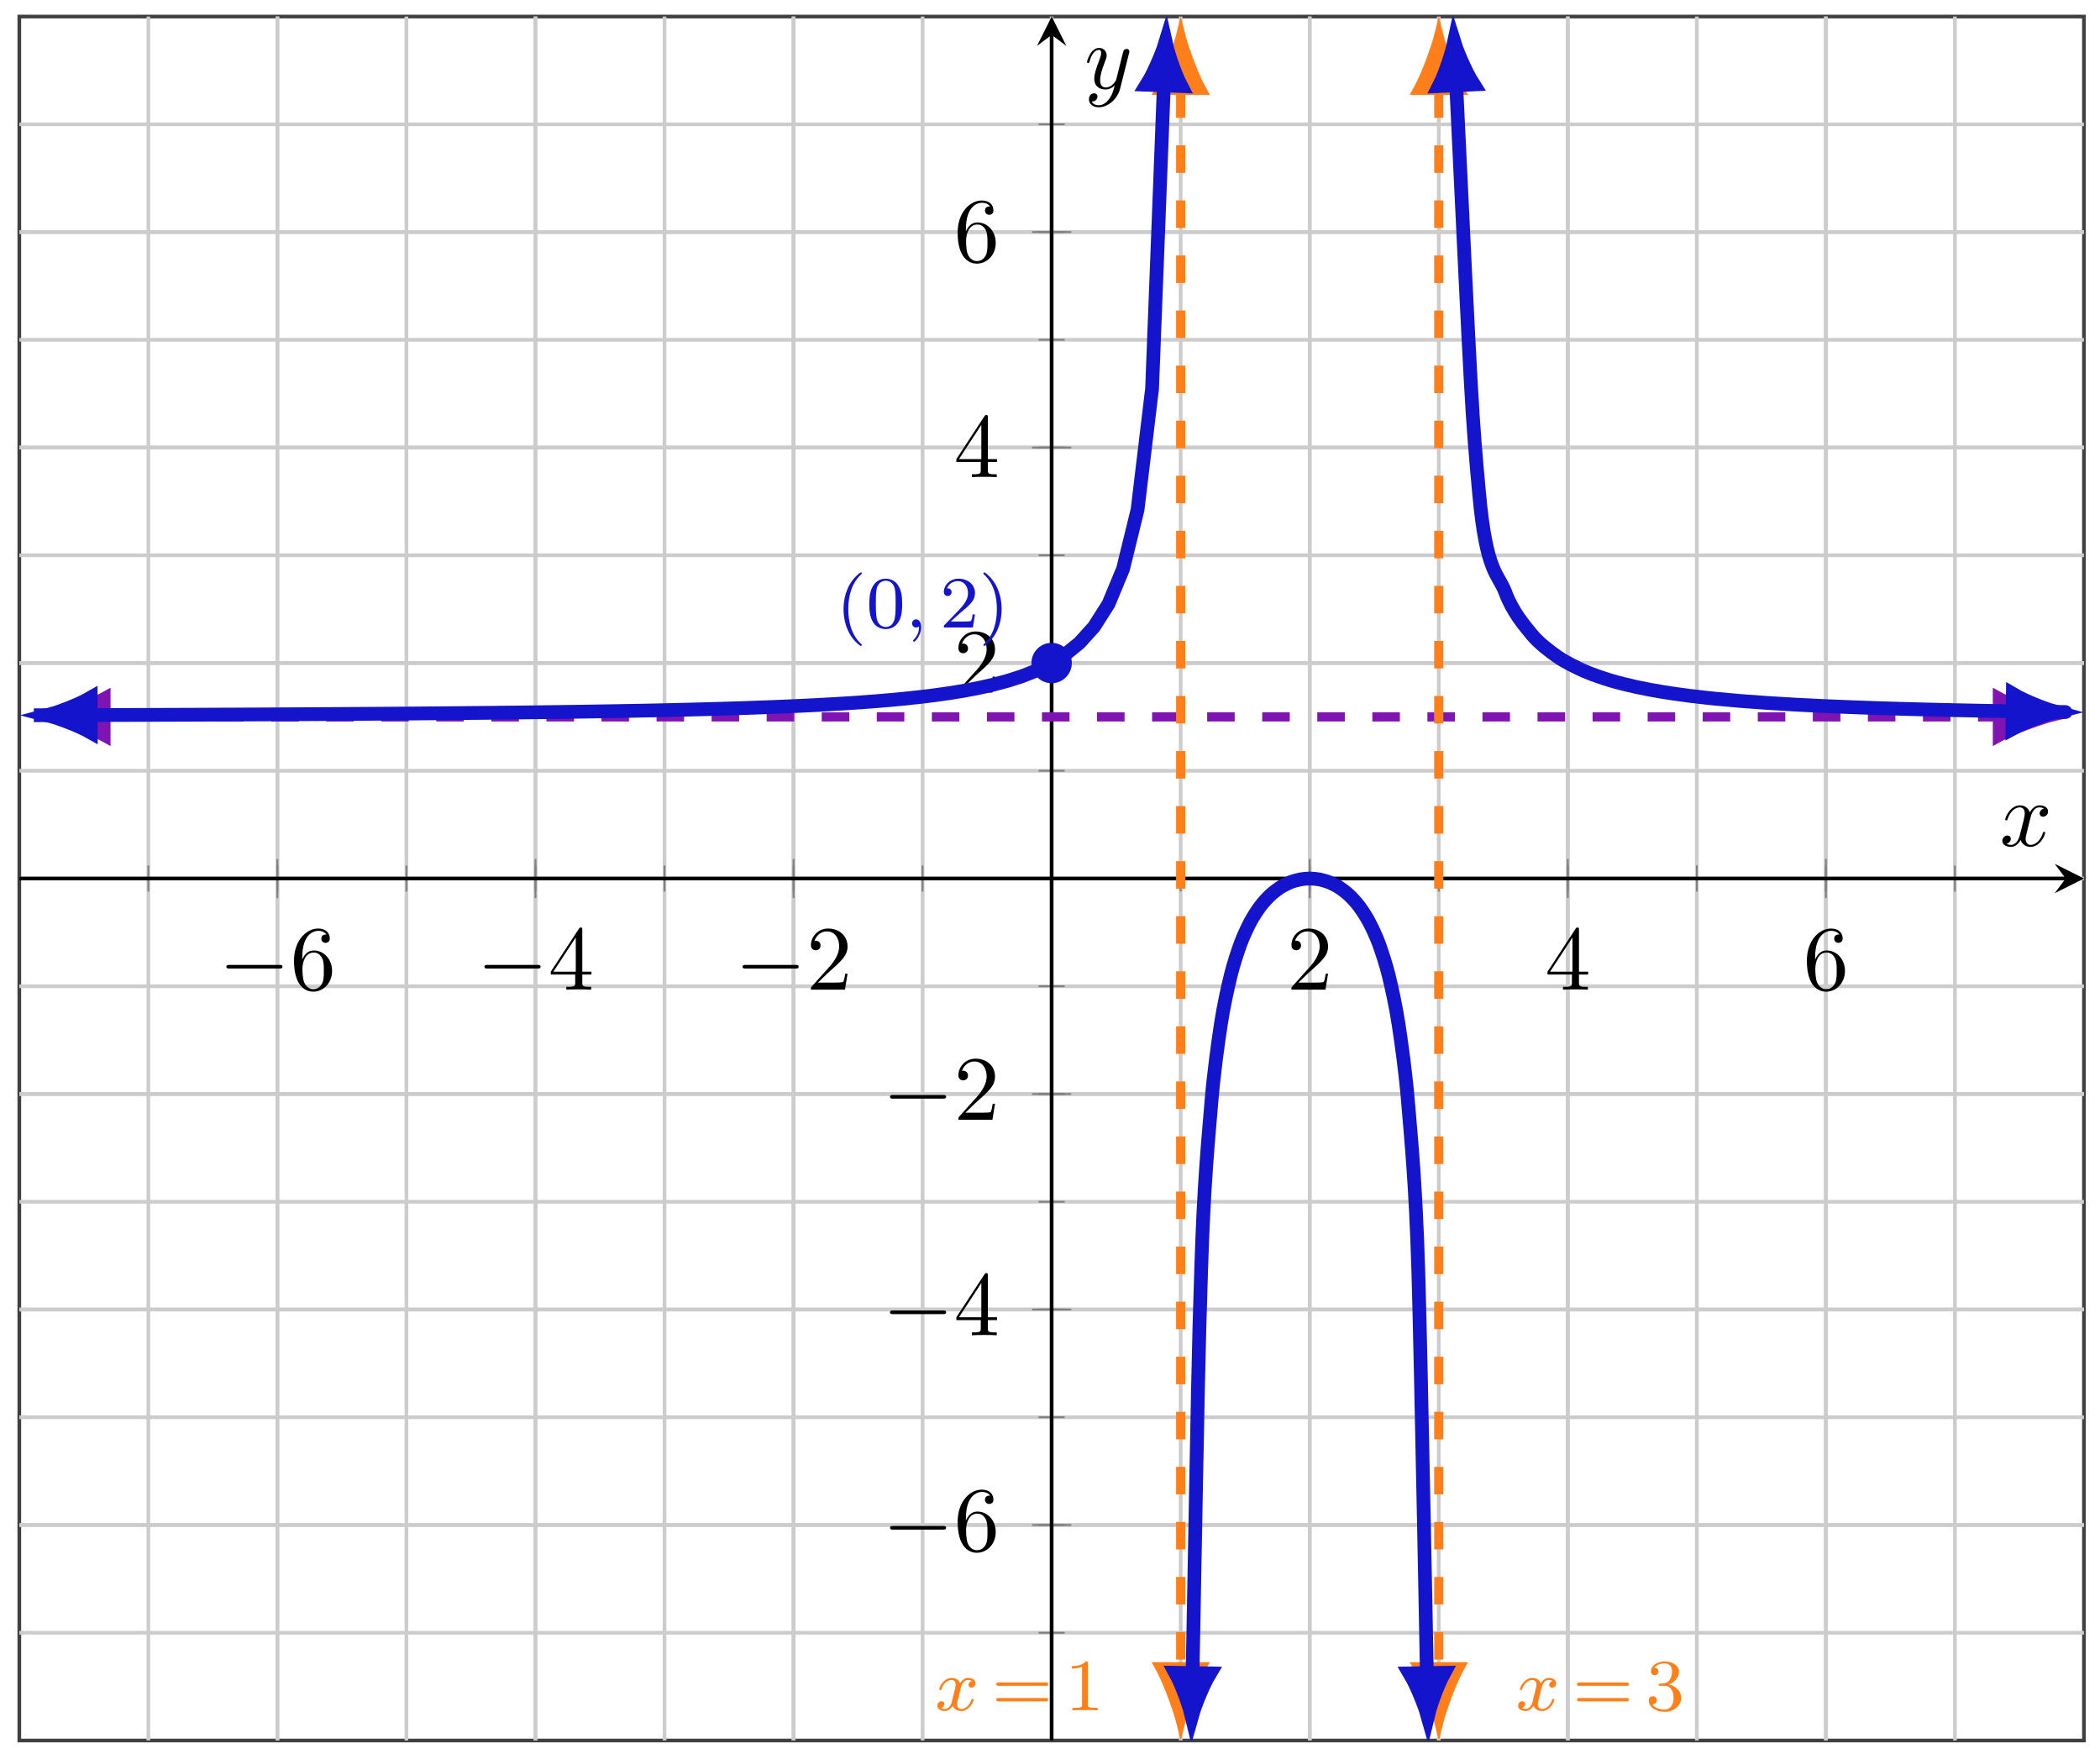 <svg xmlns="http://www.w3.org/2000/svg" xmlns:xlink="http://www.w3.org/1999/xlink" xmlns:inkscape="http://www.inkscape.org/namespaces/inkscape" version="1.1" width="228" height="191" viewBox="0 0 228 191">
<defs>
<path id="font_1_1" d="M.659 .23C.676 .23 .694 .23 .694 .25 .694 .27 .676 .27 .659 .27H.118C.101 .27 .083 .27 .083 .25 .083 .23 .101 .23 .118 .23H.659Z"/>
<path id="font_2_3" d="M.132 .328V.352C.132 .605 .256 .641 .307 .641 .331 .641 .373 .635 .395 .601 .38 .601 .34 .601 .34 .556 .34 .525 .364 .51 .386 .51 .402 .51 .432 .519 .432 .558 .432 .618 .388 .666 .305 .666 .177 .666 .042 .537 .042 .316 .042 .049 .158-.022 .251-.022 .362-.022 .457 .072 .457 .204 .457 .331 .368 .427 .257 .427 .189 .427 .152 .376 .132 .328M.251 .006C.188 .006 .158 .066 .152 .081 .134 .128 .134 .208 .134 .226 .134 .304 .166 .404 .256 .404 .272 .404 .318 .404 .349 .342 .367 .305 .367 .254 .367 .205 .367 .157 .367 .107 .35 .071 .32 .011 .274 .006 .251 .006Z"/>
<path id="font_2_2" d="M.294 .165V.078C.294 .042 .292 .031 .218 .031H.197V0C.238 .003 .29 .003 .332 .003 .374 .003 .427 .003 .468 0V.031H.447C.373 .031 .371 .042 .371 .078V.165H.471V.196H.371V.651C.371 .671 .371 .677 .355 .677 .346 .677 .343 .677 .335 .665L.028 .196V.165H.294M.3 .196H.056L.3 .569V.196Z"/>
<path id="font_2_1" d="M.127 .077 .233 .18C.389 .318 .449 .372 .449 .472 .449 .586 .359 .666 .237 .666 .124 .666 .05 .574 .05 .485 .05 .429 .1 .429 .103 .429 .12 .429 .155 .441 .155 .482 .155 .508 .137 .534 .102 .534 .094 .534 .092 .534 .089 .533 .112 .598 .166 .635 .224 .635 .315 .635 .358 .554 .358 .472 .358 .392 .308 .313 .253 .251L.061 .037C.05 .026 .05 .024 .05 0H.421L.449 .174H.424C.419 .144 .412 .1 .402 .085 .395 .077 .329 .077 .307 .077H.127Z"/>
<clipPath id="clip_3">
<path transform="matrix(1,0,0,-1,2.096,189.401)" d="M0 .437H224.162V187.604H0Z"/>
</clipPath>
<path id="font_4_2" d="M.501 .399C.457 .388 .455 .349 .455 .345 .455 .323 .472 .308 .494 .308 .516 .308 .55 .325 .55 .368 .55 .425 .487 .441 .45 .441 .403 .441 .365 .408 .342 .369 .32 .422 .268 .441 .227 .441 .118 .441 .057 .316 .057 .288 .057 .279 .064 .275 .072 .275 .084 .275 .086 .28 .089 .292 .112 .365 .172 .413 .224 .413 .263 .413 .282 .385 .282 .349 .282 .329 .27 .283 .262 .251 .255 .222 .233 .133 .228 .114 .214 .06 .178 .018 .133 .018 .129 .018 .103 .018 .082 .032 .128 .043 .128 .085 .128 .086 .128 .109 .11 .123 .088 .123 .061 .123 .032 .1 .032 .062 .032 .016 .081-.01 .132-.01 .185-.01 .222 .03 .24 .062 .262 .013 .308-.01 .356-.01 .465-.01 .525 .115 .525 .143 .525 .153 .517 .156 .51 .156 .498 .156 .496 .149 .493 .139 .473 .072 .416 .018 .358 .018 .325 .018 .301 .04 .301 .082 .301 .102 .307 .125 .321 .181 .328 .211 .35 .299 .355 .318 .369 .37 .404 .413 .449 .413 .454 .413 .48 .413 .501 .399Z"/>
<path id="font_5_52" d="M.766 .356C.766 .379 .742 .379 .727 .379H.098C.083 .379 .059 .379 .059 .356 .059 .333 .079 .333 .094 .333H.731C.746 .333 .766 .333 .766 .356M.766 .144C.766 .167 .746 .167 .731 .167H.094C.079 .167 .059 .167 .059 .144 .059 .121 .083 .121 .098 .121H.727C.742 .121 .766 .121 .766 .144Z"/>
<path id="font_6_4" d="M.314 .637C.314 .664 .312 .665 .285 .665 .244 .625 .191 .601 .096 .601V.568C.123 .568 .177 .568 .235 .595V.082C.235 .045 .232 .033 .137 .033H.102V0C.143 .003 .229 .003 .274 .003 .319 .003 .406 .003 .447 0V.033H.412C.317 .033 .314 .045 .314 .082V.637Z"/>
<path id="font_6_6" d="M.253 .334C.332 .334 .382 .276 .382 .17 .382 .045 .311 .009 .258 .009 .203 .009 .128 .028 .093 .081 .129 .081 .154 .104 .154 .137 .154 .169 .131 .192 .099 .192 .072 .192 .044 .175 .044 .135 .044 .04 .146-.021 .26-.021 .393-.021 .486 .07 .486 .17 .486 .254 .42 .33 .318 .352 .397 .38 .456 .448 .456 .528 .456 .608 .366 .665 .262 .665 .155 .665 .074 .607 .074 .531 .074 .494 .099 .478 .125 .478 .156 .478 .176 .5 .176 .529 .176 .566 .144 .58 .122 .581 .164 .636 .241 .639 .259 .639 .285 .639 .361 .631 .361 .528 .361 .458 .332 .416 .318 .4 .288 .369 .265 .367 .204 .363 .185 .362 .177 .361 .177 .348 .177 .334 .186 .334 .203 .334H.253Z"/>
<path id="font_6_1" d="M.333-.25C.341-.25 .353-.25 .353-.238 .353-.234 .352-.233 .339-.22 .202-.091 .168 .095 .168 .25 .168 .538 .287 .673 .338 .719 .352 .732 .353 .733 .353 .738 .353 .743 .349 .75 .339 .75 .323 .75 .273 .699 .265 .69 .131 .55 .103 .37 .103 .25 .103 .026 .197-.154 .333-.25Z"/>
<path id="font_6_3" d="M.489 .319C.489 .426 .478 .491 .445 .555 .401 .643 .32 .665 .265 .665 .139 .665 .093 .571 .079 .543 .043 .47 .041 .371 .041 .319 .041 .253 .044 .152 .092 .072 .138-.002 .212-.021 .265-.021 .313-.021 .399-.006 .449 .093 .486 .165 .489 .254 .489 .319M.265 .007C.231 .007 .162 .023 .141 .128 .13 .185 .13 .279 .13 .331 .13 .4 .13 .47 .141 .525 .162 .627 .24 .637 .265 .637 .299 .637 .368 .62 .388 .529 .4 .474 .4 .399 .4 .331 .4 .272 .4 .182 .388 .126 .367 .021 .298 .007 .265 .007Z"/>
<path id="font_4_1" d="M.187 .015C.187-.05 .173-.107 .111-.169 .107-.172 .105-.174 .105-.179 .105-.187 .113-.193 .12-.193 .132-.193 .215-.114 .215 .003 .215 .067 .191 .111 .147 .111 .112 .111 .092 .083 .092 .056 .092 .028 .111 0 .148 0 .172 0 .187 .014 .187 .015Z"/>
<path id="font_6_5" d="M.282 .204C.298 .219 .34 .252 .356 .266 .418 .323 .477 .378 .477 .469 .477 .588 .377 .665 .252 .665 .132 .665 .053 .574 .053 .485 .053 .436 .092 .429 .106 .429 .127 .429 .158 .444 .158 .482 .158 .534 .108 .534 .096 .534 .125 .607 .192 .632 .241 .632 .334 .632 .382 .553 .382 .469 .382 .365 .309 .289 .191 .168L.065 .038C.053 .027 .053 .025 .053 0H.448L.477 .179H.446C.443 .159 .435 .109 .423 .09 .417 .082 .341 .082 .325 .082H.147L.282 .204Z"/>
<path id="font_6_2" d="M.309 .25C.309 .345 .293 .459 .231 .577 .182 .669 .091 .75 .073 .75 .063 .75 .06 .743 .06 .738 .06 .734 .06 .732 .072 .72 .212 .587 .244 .404 .244 .25 .244-.037 .125-.173 .074-.219 .061-.232 .06-.233 .06-.238 .06-.243 .063-.25 .073-.25 .089-.25 .139-.199 .147-.19 .281-.05 .309 .13 .309 .25Z"/>
<path id="font_7_1" d="M.334 .302C.34 .328 .363 .42 .433 .42 .438 .42 .462 .42 .483 .407 .455 .402 .435 .377 .435 .353 .435 .337 .446 .318 .473 .318 .495 .318 .527 .336 .527 .376 .527 .428 .468 .442 .434 .442 .376 .442 .341 .389 .329 .366 .304 .432 .25 .442 .221 .442 .117 .442 .06 .313 .06 .288 .06 .278 .07 .278 .072 .278 .08 .278 .083 .28 .085 .289 .119 .395 .185 .42 .219 .42 .238 .42 .273 .411 .273 .353 .273 .322 .256 .255 .219 .115 .203 .053 .168 .011 .124 .011 .118 .011 .095 .011 .074 .024 .099 .029 .121 .05 .121 .078 .121 .105 .099 .113 .084 .113 .054 .113 .029 .087 .029 .055 .029 .009 .079-.011 .123-.011 .189-.011 .225 .059 .228 .065 .24 .028 .276-.011 .336-.011 .439-.011 .496 .118 .496 .143 .496 .153 .487 .153 .484 .153 .475 .153 .473 .149 .471 .142 .438 .035 .37 .011 .338 .011 .299 .011 .283 .043 .283 .077 .283 .099 .289 .121 .3 .165L.334 .302Z"/>
<path id="font_7_2" d="M.486 .381C.49 .395 .49 .397 .49 .404 .49 .422 .476 .431 .461 .431 .451 .431 .435 .425 .426 .41 .424 .405 .416 .374 .412 .356 .405 .33 .398 .303 .392 .276L.347 .096C.343 .081 .3 .011 .234 .011 .183 .011 .172 .055 .172 .092 .172 .138 .189 .2 .223 .288 .239 .329 .243 .34 .243 .36 .243 .405 .211 .442 .161 .442 .066 .442 .029 .297 .029 .288 .029 .278 .039 .278 .041 .278 .051 .278 .052 .28 .057 .296 .084 .39 .124 .42 .158 .42 .166 .42 .183 .42 .183 .388 .183 .363 .173 .337 .166 .318 .126 .212 .108 .155 .108 .108 .108 .019 .171-.011 .23-.011 .269-.011 .303 .006 .331 .034 .318-.018 .306-.067 .266-.12 .24-.154 .202-.183 .156-.183 .142-.183 .097-.18 .08-.141 .096-.141 .109-.141 .123-.129 .133-.12 .143-.107 .143-.088 .143-.057 .116-.053 .106-.053 .083-.053 .05-.069 .05-.118 .05-.168 .094-.205 .156-.205 .259-.205 .362-.114 .39-.001L.486 .381Z"/>
</defs>
<path transform="matrix(1,0,0,-1,2.096,189.401)" stroke-width=".399" stroke-linecap="butt" stroke-miterlimit="10" stroke-linejoin="miter" fill="none" stroke="#404040" d="M0 .437H224.162V187.604H0Z"/>
<path transform="matrix(1,0,0,-1,2.096,189.401)" stroke-width=".399" stroke-linecap="butt" stroke-miterlimit="10" stroke-linejoin="miter" fill="none" stroke="#cccccc" d="M14.01 .437V187.604M28.02 .437V187.604M42.03 .437V187.604M56.041 .437V187.604M70.051 .437V187.604M84.061 .437V187.604M98.071 .437V187.604M112.081 .437V187.604M126.091 .437V187.604M140.101 .437V187.604M154.112 .437V187.604M168.122 .437V187.604M182.132 .437V187.604M196.142 .437V187.604M210.152 .437V187.604"/>
<path transform="matrix(1,0,0,-1,2.096,189.401)" stroke-width=".399" stroke-linecap="butt" stroke-miterlimit="10" stroke-linejoin="miter" fill="none" stroke="#cccccc" d="M28.02 .437V187.604M56.041 .437V187.604M84.061 .437V187.604M140.101 .437V187.604M168.122 .437V187.604M196.142 .437V187.604"/>
<path transform="matrix(1,0,0,-1,2.096,189.401)" stroke-width=".399" stroke-linecap="butt" stroke-miterlimit="10" stroke-linejoin="miter" fill="none" stroke="#cccccc" d="M0 12.135H224.162M0 23.833H224.162M0 35.531H224.162M0 47.229H224.162M0 58.927H224.162M0 70.625H224.162M0 82.323H224.162M0 94.021H224.162M0 105.719H224.162M0 117.417H224.162M0 129.115H224.162M0 140.813H224.162M0 152.51H224.162M0 164.208H224.162M0 175.906H224.162"/>
<path transform="matrix(1,0,0,-1,2.096,189.401)" stroke-width=".399" stroke-linecap="butt" stroke-miterlimit="10" stroke-linejoin="miter" fill="none" stroke="#cccccc" d="M0 23.833H224.162M0 47.229H224.162M0 70.625H224.162M0 117.417H224.162M0 140.813H224.162M0 164.208H224.162"/>
<path transform="matrix(1,0,0,-1,2.096,189.401)" stroke-width=".199" stroke-linecap="butt" stroke-miterlimit="10" stroke-linejoin="miter" fill="none" stroke="#7f807f" d="M14.01 92.603V95.438M28.02 92.603V95.438M42.03 92.603V95.438M56.041 92.603V95.438M70.051 92.603V95.438M84.061 92.603V95.438M98.071 92.603V95.438M112.081 92.603V95.438M126.091 92.603V95.438M140.101 92.603V95.438M154.112 92.603V95.438M168.122 92.603V95.438M182.132 92.603V95.438M196.142 92.603V95.438M210.152 92.603V95.438"/>
<path transform="matrix(1,0,0,-1,2.096,189.401)" stroke-width=".199" stroke-linecap="butt" stroke-miterlimit="10" stroke-linejoin="miter" fill="none" stroke="#7f807f" d="M28.02 91.895V96.147M56.041 91.895V96.147M84.061 91.895V96.147M140.101 91.895V96.147M168.122 91.895V96.147M196.142 91.895V96.147"/>
<path transform="matrix(1,0,0,-1,2.096,189.401)" stroke-width=".199" stroke-linecap="butt" stroke-miterlimit="10" stroke-linejoin="miter" fill="none" stroke="#7f807f" d="M110.664 12.135H113.499M110.664 23.833H113.499M110.664 35.531H113.499M110.664 47.229H113.499M110.664 58.927H113.499M110.664 70.625H113.499M110.664 82.323H113.499M110.664 94.021H113.499M110.664 105.719H113.499M110.664 117.417H113.499M110.664 129.115H113.499M110.664 140.813H113.499M110.664 152.51H113.499M110.664 164.208H113.499M110.664 175.906H113.499"/>
<path transform="matrix(1,0,0,-1,2.096,189.401)" stroke-width=".199" stroke-linecap="butt" stroke-miterlimit="10" stroke-linejoin="miter" fill="none" stroke="#7f807f" d="M109.955 23.833H114.207M109.955 47.229H114.207M109.955 70.625H114.207M109.955 117.417H114.207M109.955 140.813H114.207M109.955 164.208H114.207"/>
<path transform="matrix(1,0,0,-1,2.096,189.401)" stroke-width=".399" stroke-linecap="butt" stroke-miterlimit="10" stroke-linejoin="miter" fill="none" stroke="#000000" d="M0 94.021H222.17"/>
<path transform="matrix(1,0,0,-1,224.277,95.38)" d="M1.993 0-1.196 1.594 0 0-1.196-1.594"/>
<path transform="matrix(1,0,0,-1,2.096,189.401)" stroke-width=".399" stroke-linecap="butt" stroke-miterlimit="10" stroke-linejoin="miter" fill="none" stroke="#000000" d="M112.081 .437V185.612"/>
<path transform="matrix(0,-1,-1,-0,114.183,3.789)" d="M1.993 0-1.196 1.594 0 0-1.196-1.594"/>
<use data-text="&#x2212;" xlink:href="#font_1_1" transform="matrix(9.963,0,0,-9.963,23.752,107.446)"/>
<use data-text="6" xlink:href="#font_2_3" transform="matrix(9.963,0,0,-9.963,31.502,107.446)"/>
<use data-text="&#x2212;" xlink:href="#font_1_1" transform="matrix(9.963,0,0,-9.963,51.774,107.446)"/>
<use data-text="4" xlink:href="#font_2_2" transform="matrix(9.963,0,0,-9.963,59.523,107.446)"/>
<use data-text="&#x2212;" xlink:href="#font_1_1" transform="matrix(9.963,0,0,-9.963,79.796,107.446)"/>
<use data-text="2" xlink:href="#font_2_1" transform="matrix(9.963,0,0,-9.963,87.545,107.446)"/>
<use data-text="2" xlink:href="#font_2_1" transform="matrix(9.963,0,0,-9.963,139.714,107.446)"/>
<use data-text="4" xlink:href="#font_2_2" transform="matrix(9.963,0,0,-9.963,167.735,107.446)"/>
<use data-text="6" xlink:href="#font_2_3" transform="matrix(9.963,0,0,-9.963,195.757,107.446)"/>
<use data-text="&#x2212;" xlink:href="#font_1_1" transform="matrix(9.963,0,0,-9.963,95.806,168.363)"/>
<use data-text="6" xlink:href="#font_2_3" transform="matrix(9.963,0,0,-9.963,103.555,168.363)"/>
<use data-text="&#x2212;" xlink:href="#font_1_1" transform="matrix(9.963,0,0,-9.963,95.806,144.967)"/>
<use data-text="4" xlink:href="#font_2_2" transform="matrix(9.963,0,0,-9.963,103.555,144.967)"/>
<use data-text="&#x2212;" xlink:href="#font_1_1" transform="matrix(9.963,0,0,-9.963,95.806,121.571)"/>
<use data-text="2" xlink:href="#font_2_1" transform="matrix(9.963,0,0,-9.963,103.555,121.571)"/>
<use data-text="2" xlink:href="#font_2_1" transform="matrix(9.963,0,0,-9.963,103.555,75.194)"/>
<use data-text="4" xlink:href="#font_2_2" transform="matrix(9.963,0,0,-9.963,103.555,51.799)"/>
<use data-text="6" xlink:href="#font_2_3" transform="matrix(9.963,0,0,-9.963,103.555,28.403)"/>
<g clip-path="url(#clip_3)">
<path transform="matrix(1,0,0,-1,2.096,189.401)" stroke-width=".996" stroke-linecap="butt" stroke-dasharray="2.989,2.989" stroke-miterlimit="10" stroke-linejoin="miter" fill="none" stroke="#8014b3" d="M9.407 111.568H214.755"/>
<path transform="matrix(-1,-0,0,1,11.504,77.833)" d="M5.952 0C5.221 .181 2.008 1.206 0 2.322V-2.322C2.008-1.206 5.221-.181 5.952 0Z" fill="#8014b3"/>
<path transform="matrix(-1,-0,0,1,11.504,77.833)" stroke-width=".996" stroke-linecap="butt" stroke-miterlimit="10" stroke-linejoin="miter" fill="none" stroke="#8014b3" d="M5.952 0C5.221 .181 2.008 1.206 0 2.322V-2.322C2.008-1.206 5.221-.181 5.952 0Z"/>
<path transform="matrix(1,0,0,-1,216.862,77.833)" d="M5.952 0C5.221 .181 2.008 1.206 0 2.322V-2.322C2.008-1.206 5.221-.181 5.952 0Z" fill="#8014b3"/>
<path transform="matrix(1,0,0,-1,216.862,77.833)" stroke-width=".996" stroke-linecap="butt" stroke-miterlimit="10" stroke-linejoin="miter" fill="none" stroke="#8014b3" d="M5.952 0C5.221 .181 2.008 1.206 0 2.322V-2.322C2.008-1.206 5.221-.181 5.952 0Z"/>
<path transform="matrix(1,0,0,-1,2.096,189.401)" stroke-width=".996" stroke-linecap="butt" stroke-dasharray="2.989,2.989" stroke-miterlimit="10" stroke-linejoin="miter" fill="none" stroke="#ff801a" d="M126.091 179.598V8.443"/>
<path transform="matrix(0,-1,-1,-0,128.194,9.803)" d="M5.952 0C5.221 .181 2.008 1.206 0 2.322V-2.322C2.008-1.206 5.221-.181 5.952 0Z" fill="#ff801a"/>
<path transform="matrix(0,-1,-1,-0,128.194,9.803)" stroke-width=".996" stroke-linecap="butt" stroke-miterlimit="10" stroke-linejoin="miter" fill="none" stroke="#ff801a" d="M5.952 0C5.221 .181 2.008 1.206 0 2.322V-2.322C2.008-1.206 5.221-.181 5.952 0Z"/>
<path transform="matrix(0,1,1,0,128.194,180.958)" d="M5.952 0C5.221 .181 2.008 1.206 0 2.322V-2.322C2.008-1.206 5.221-.181 5.952 0Z" fill="#ff801a"/>
<path transform="matrix(0,1,1,0,128.194,180.958)" stroke-width=".996" stroke-linecap="butt" stroke-miterlimit="10" stroke-linejoin="miter" fill="none" stroke="#ff801a" d="M5.952 0C5.221 .181 2.008 1.206 0 2.322V-2.322C2.008-1.206 5.221-.181 5.952 0Z"/>
<use data-text="x" xlink:href="#font_4_2" transform="matrix(7.97,0,0,-7.97,101.517,185.683)" fill="#ff801a"/>
<use data-text="=" xlink:href="#font_5_52" transform="matrix(7.97,0,0,-7.97,107.695,185.683)" fill="#ff801a"/>
<use data-text="1" xlink:href="#font_6_4" transform="matrix(7.97,0,0,-7.97,115.608,185.683)" fill="#ff801a"/>
<path transform="matrix(1,0,0,-1,2.096,189.401)" stroke-width=".996" stroke-linecap="butt" stroke-dasharray="2.989,2.989" stroke-miterlimit="10" stroke-linejoin="miter" fill="none" stroke="#ff801a" d="M154.112 179.598V8.443"/>
<path transform="matrix(0,-1,-1,-0,156.215,9.803)" d="M5.952 0C5.221 .181 2.008 1.206 0 2.322V-2.322C2.008-1.206 5.221-.181 5.952 0Z" fill="#ff801a"/>
<path transform="matrix(0,-1,-1,-0,156.215,9.803)" stroke-width=".996" stroke-linecap="butt" stroke-miterlimit="10" stroke-linejoin="miter" fill="none" stroke="#ff801a" d="M5.952 0C5.221 .181 2.008 1.206 0 2.322V-2.322C2.008-1.206 5.221-.181 5.952 0Z"/>
<path transform="matrix(0,1,1,0,156.215,180.958)" d="M5.952 0C5.221 .181 2.008 1.206 0 2.322V-2.322C2.008-1.206 5.221-.181 5.952 0Z" fill="#ff801a"/>
<path transform="matrix(0,1,1,0,156.215,180.958)" stroke-width=".996" stroke-linecap="butt" stroke-miterlimit="10" stroke-linejoin="miter" fill="none" stroke="#ff801a" d="M5.952 0C5.221 .181 2.008 1.206 0 2.322V-2.322C2.008-1.206 5.221-.181 5.952 0Z"/>
<use data-text="x" xlink:href="#font_4_2" transform="matrix(7.97,0,0,-7.97,164.566,185.683)" fill="#ff801a"/>
<use data-text="=" xlink:href="#font_5_52" transform="matrix(7.97,0,0,-7.97,170.745,185.683)" fill="#ff801a"/>
<use data-text="3" xlink:href="#font_6_6" transform="matrix(7.97,0,0,-7.97,178.657,185.683)" fill="#ff801a"/>
<path transform="matrix(1,0,0,-1,2.096,189.401)" stroke-width="1.494" stroke-linecap="butt" stroke-miterlimit="10" stroke-linejoin="miter" fill="none" stroke="#1414cc" d="M7.757 111.765 1.577 111.749 3.154 111.753 4.73 111.758 6.307 111.762 7.884 111.767 9.461 111.772 11.037 111.777 12.614 111.782 14.191 111.788 15.768 111.793 17.344 111.799 18.921 111.805 20.498 111.812 22.075 111.819 23.651 111.825 25.228 111.833 26.805 111.84 28.382 111.848 29.958 111.856 31.535 111.865 33.112 111.874 34.689 111.883 36.265 111.893 37.842 111.903 39.419 111.914 40.996 111.926 42.572 111.936 44.149 111.95 45.726 111.963 47.303 111.977 48.879 111.992 50.456 112.006 52.033 112.024 53.61 112.04 55.186 112.058 56.763 112.078 58.34 112.099 59.917 112.12 61.493 112.143 63.07 112.168 64.647 112.194 66.224 112.222 67.801 112.252 69.377 112.284 70.954 112.319 72.531 112.356 74.108 112.396 75.684 112.439 77.261 112.486 78.838 112.536 80.415 112.591 81.991 112.651 83.568 112.716 85.145 112.787 86.722 112.866 88.298 112.953 89.875 113.048 91.452 113.155 93.029 113.273 94.605 113.406 96.182 113.556 97.759 113.725 99.336 113.918 100.912 114.139 102.489 114.394 104.066 114.692 105.643 115.043 107.219 115.46 108.796 115.961 110.373 116.578 111.95 117.345 113.526 118.321 115.103 119.603 116.68 121.345 118.257 123.829 119.834 127.624 121.41 134.068 122.987 147.215 124.263 180.127"/>
<path transform="matrix(-1,.003,.003,1,9.853,77.636)" d="M4.676 0C4.102 .147 1.578 .981 0 1.888V-1.888C1.578-.981 4.102-.147 4.676 0Z" fill="#1414cc"/>
<path transform="matrix(-1,.003,.003,1,9.853,77.636)" stroke-width="1.494" stroke-linecap="butt" stroke-miterlimit="10" stroke-linejoin="miter" fill="none" stroke="#1414cc" d="M4.676 0C4.102 .147 1.578 .981 0 1.888V-1.888C1.578-.981 4.102-.147 4.676 0Z"/>
<path transform="matrix(.039,-.999,-.999,-.039,126.366,9.274)" d="M4.676 0C4.102 .147 1.578 .981 0 1.888V-1.888C1.578-.981 4.102-.147 4.676 0Z" fill="#1414cc"/>
<path transform="matrix(.039,-.999,-.999,-.039,126.366,9.274)" stroke-width="1.494" stroke-linecap="butt" stroke-miterlimit="10" stroke-linejoin="miter" fill="none" stroke="#1414cc" d="M4.676 0C4.102 .147 1.578 .981 0 1.888V-1.888C1.578-.981 4.102-.147 4.676 0Z"/>
<path transform="matrix(1,0,0,-1,2.096,189.401)" stroke-width="1.494" stroke-linecap="butt" stroke-miterlimit="10" stroke-linejoin="miter" fill="none" stroke="#1414cc" d="M127.384 7.755C128.014 41.842 128.014 41.842 128.312 51.452 128.609 61.062 129.086 65.551 129.384 69.263 129.681 72.976 130.158 76.23 130.455 78.207 130.753 80.184 131.23 82.298 131.527 83.513 131.825 84.729 132.302 86.158 132.599 86.966 132.896 87.774 133.373 88.776 133.671 89.337 133.968 89.899 134.445 90.615 134.743 91.014 135.04 91.412 135.517 91.926 135.814 92.208 136.112 92.49 136.589 92.852 136.886 93.045 137.184 93.238 137.66 93.479 137.958 93.6 138.255 93.721 138.732 93.859 139.03 93.918 139.327 93.976 139.804 94.021 140.101 94.021 140.399 94.021 140.876 93.976 141.173 93.918 141.471 93.859 141.948 93.721 142.245 93.6 142.542 93.479 143.019 93.238 143.317 93.045 143.614 92.852 144.091 92.49 144.388 92.208 144.686 91.926 145.163 91.412 145.46 91.014 145.758 90.615 146.235 89.899 146.532 89.337 146.829 88.776 147.306 87.774 147.604 86.966 147.901 86.158 148.378 84.729 148.676 83.513 148.973 82.298 149.45 80.184 149.747 78.207 150.045 76.23 150.522 72.976 150.819 69.263 151.117 65.551 151.594 61.062 151.891 51.452 152.188 41.842 152.963 .001 152.819 7.756"/>
<path transform="matrix(-.019,1,1,.018,129.486,181.646)" d="M4.676 0C4.102 .147 1.578 .981 0 1.888V-1.888C1.578-.981 4.102-.147 4.676 0Z" fill="#1414cc"/>
<path transform="matrix(-.019,1,1,.018,129.486,181.646)" stroke-width="1.494" stroke-linecap="butt" stroke-miterlimit="10" stroke-linejoin="miter" fill="none" stroke="#1414cc" d="M4.676 0C4.102 .147 1.578 .981 0 1.888V-1.888C1.578-.981 4.102-.147 4.676 0Z"/>
<path transform="matrix(.019,1,1,-.018,154.923,181.645)" d="M4.676 0C4.102 .147 1.578 .981 0 1.888V-1.888C1.578-.981 4.102-.147 4.676 0Z" fill="#1414cc"/>
<path transform="matrix(.019,1,1,-.018,154.923,181.645)" stroke-width="1.494" stroke-linecap="butt" stroke-miterlimit="10" stroke-linejoin="miter" fill="none" stroke="#1414cc" d="M4.676 0C4.102 .147 1.578 .981 0 1.888V-1.888C1.578-.981 4.102-.147 4.676 0Z"/>
<path transform="matrix(1,0,0,-1,2.096,189.401)" stroke-width="1.494" stroke-linecap="butt" stroke-miterlimit="10" stroke-linejoin="miter" fill="none" stroke="#1414cc" d="M156.007 180.149C157.702 144.541 157.702 144.541 158.494 135.823 159.286 127.106 160.557 127.188 161.349 125.065 162.141 122.942 163.412 121.494 164.204 120.522 164.996 119.55 166.267 118.612 167.059 118.06 167.851 117.508 169.122 116.894 169.914 116.542 170.707 116.189 171.977 115.763 172.769 115.522 173.562 115.28 174.832 114.974 175.625 114.8 176.417 114.625 177.687 114.396 178.48 114.266 179.272 114.135 180.543 113.959 181.335 113.858 182.127 113.757 183.398 113.618 184.19 113.539 184.982 113.459 186.253 113.348 187.045 113.283 187.837 113.219 189.108 113.128 189.9 113.076 190.692 113.023 191.963 112.948 192.755 112.905 193.548 112.861 194.818 112.798 195.61 112.762 196.403 112.725 197.673 112.672 198.466 112.641 199.258 112.61 200.528 112.564 201.321 112.537 202.113 112.511 203.384 112.472 204.176 112.449 204.968 112.426 206.239 112.392 207.031 112.372 207.823 112.352 209.094 112.322 209.886 112.305 210.678 112.287 211.949 112.261 212.741 112.246 213.534 112.23 214.804 112.207 215.596 112.194 216.389 112.18 217.659 112.16 218.451 112.147 219.244 112.135 220.514 112.117 221.307 112.106 222.099 112.095 224.162 112.068 216.406 112.168"/>
<path transform="matrix(-.048,-.999,-.999,.048,158.111,9.252)" d="M4.676 0C4.102 .147 1.578 .981 0 1.888V-1.888C1.578-.981 4.102-.147 4.676 0Z" fill="#1414cc"/>
<path transform="matrix(-.048,-.999,-.999,.048,158.111,9.252)" stroke-width="1.494" stroke-linecap="butt" stroke-miterlimit="10" stroke-linejoin="miter" fill="none" stroke="#1414cc" d="M4.676 0C4.102 .147 1.578 .981 0 1.888V-1.888C1.578-.981 4.102-.147 4.676 0Z"/>
<path transform="matrix(1,.013,.013,-1,218.513,77.233)" d="M4.676 0C4.102 .147 1.578 .981 0 1.888V-1.888C1.578-.981 4.102-.147 4.676 0Z" fill="#1414cc"/>
<path transform="matrix(1,.013,.013,-1,218.513,77.233)" stroke-width="1.494" stroke-linecap="butt" stroke-miterlimit="10" stroke-linejoin="miter" fill="none" stroke="#1414cc" d="M4.676 0C4.102 .147 1.578 .981 0 1.888V-1.888C1.578-.981 4.102-.147 4.676 0Z"/>
<use data-text="(" xlink:href="#font_6_1" transform="matrix(7.97,0,0,-7.97,90.763,68.128)" fill="#1414cc"/>
<use data-text="0" xlink:href="#font_6_3" transform="matrix(7.97,0,0,-7.97,94.054,68.128)" fill="#1414cc"/>
<use data-text="," xlink:href="#font_4_1" transform="matrix(7.97,0,0,-7.97,98.291,68.128)" fill="#1414cc"/>
<use data-text="2" xlink:href="#font_6_5" transform="matrix(7.97,0,0,-7.97,102.054,68.128)" fill="#1414cc"/>
<use data-text=")" xlink:href="#font_6_2" transform="matrix(7.97,0,0,-7.97,106.286,68.128)" fill="#1414cc"/>
</g>
<path transform="matrix(1,0,0,-1,2.096,189.401)" d="M114.074 117.417C114.074 118.517 113.182 119.409 112.081 119.409 110.981 119.409 110.089 118.517 110.089 117.417 110.089 116.316 110.981 115.424 112.081 115.424 113.182 115.424 114.074 116.316 114.074 117.417ZM112.081 117.417" fill="#1414cc"/>
<path transform="matrix(1,0,0,-1,2.096,189.401)" stroke-width=".399" stroke-linecap="butt" stroke-miterlimit="10" stroke-linejoin="miter" fill="none" stroke="#1414cc" d="M114.074 117.417C114.074 118.517 113.182 119.409 112.081 119.409 110.981 119.409 110.089 118.517 110.089 117.417 110.089 116.316 110.981 115.424 112.081 115.424 113.182 115.424 114.074 116.316 114.074 117.417ZM112.081 117.417"/>
<path transform="matrix(1,0,0,-1,2.096,189.401)" stroke-width=".399" stroke-linecap="butt" stroke-miterlimit="10" stroke-linejoin="miter" fill="none" stroke="#1414cc" d=""/>
<use data-text="x" xlink:href="#font_7_1" transform="matrix(9.963,0,0,-9.963,217.109,91.839)"/>
<use data-text="y" xlink:href="#font_7_2" transform="matrix(9.963,0,0,-9.963,117.73,9.606)"/>
</svg>
